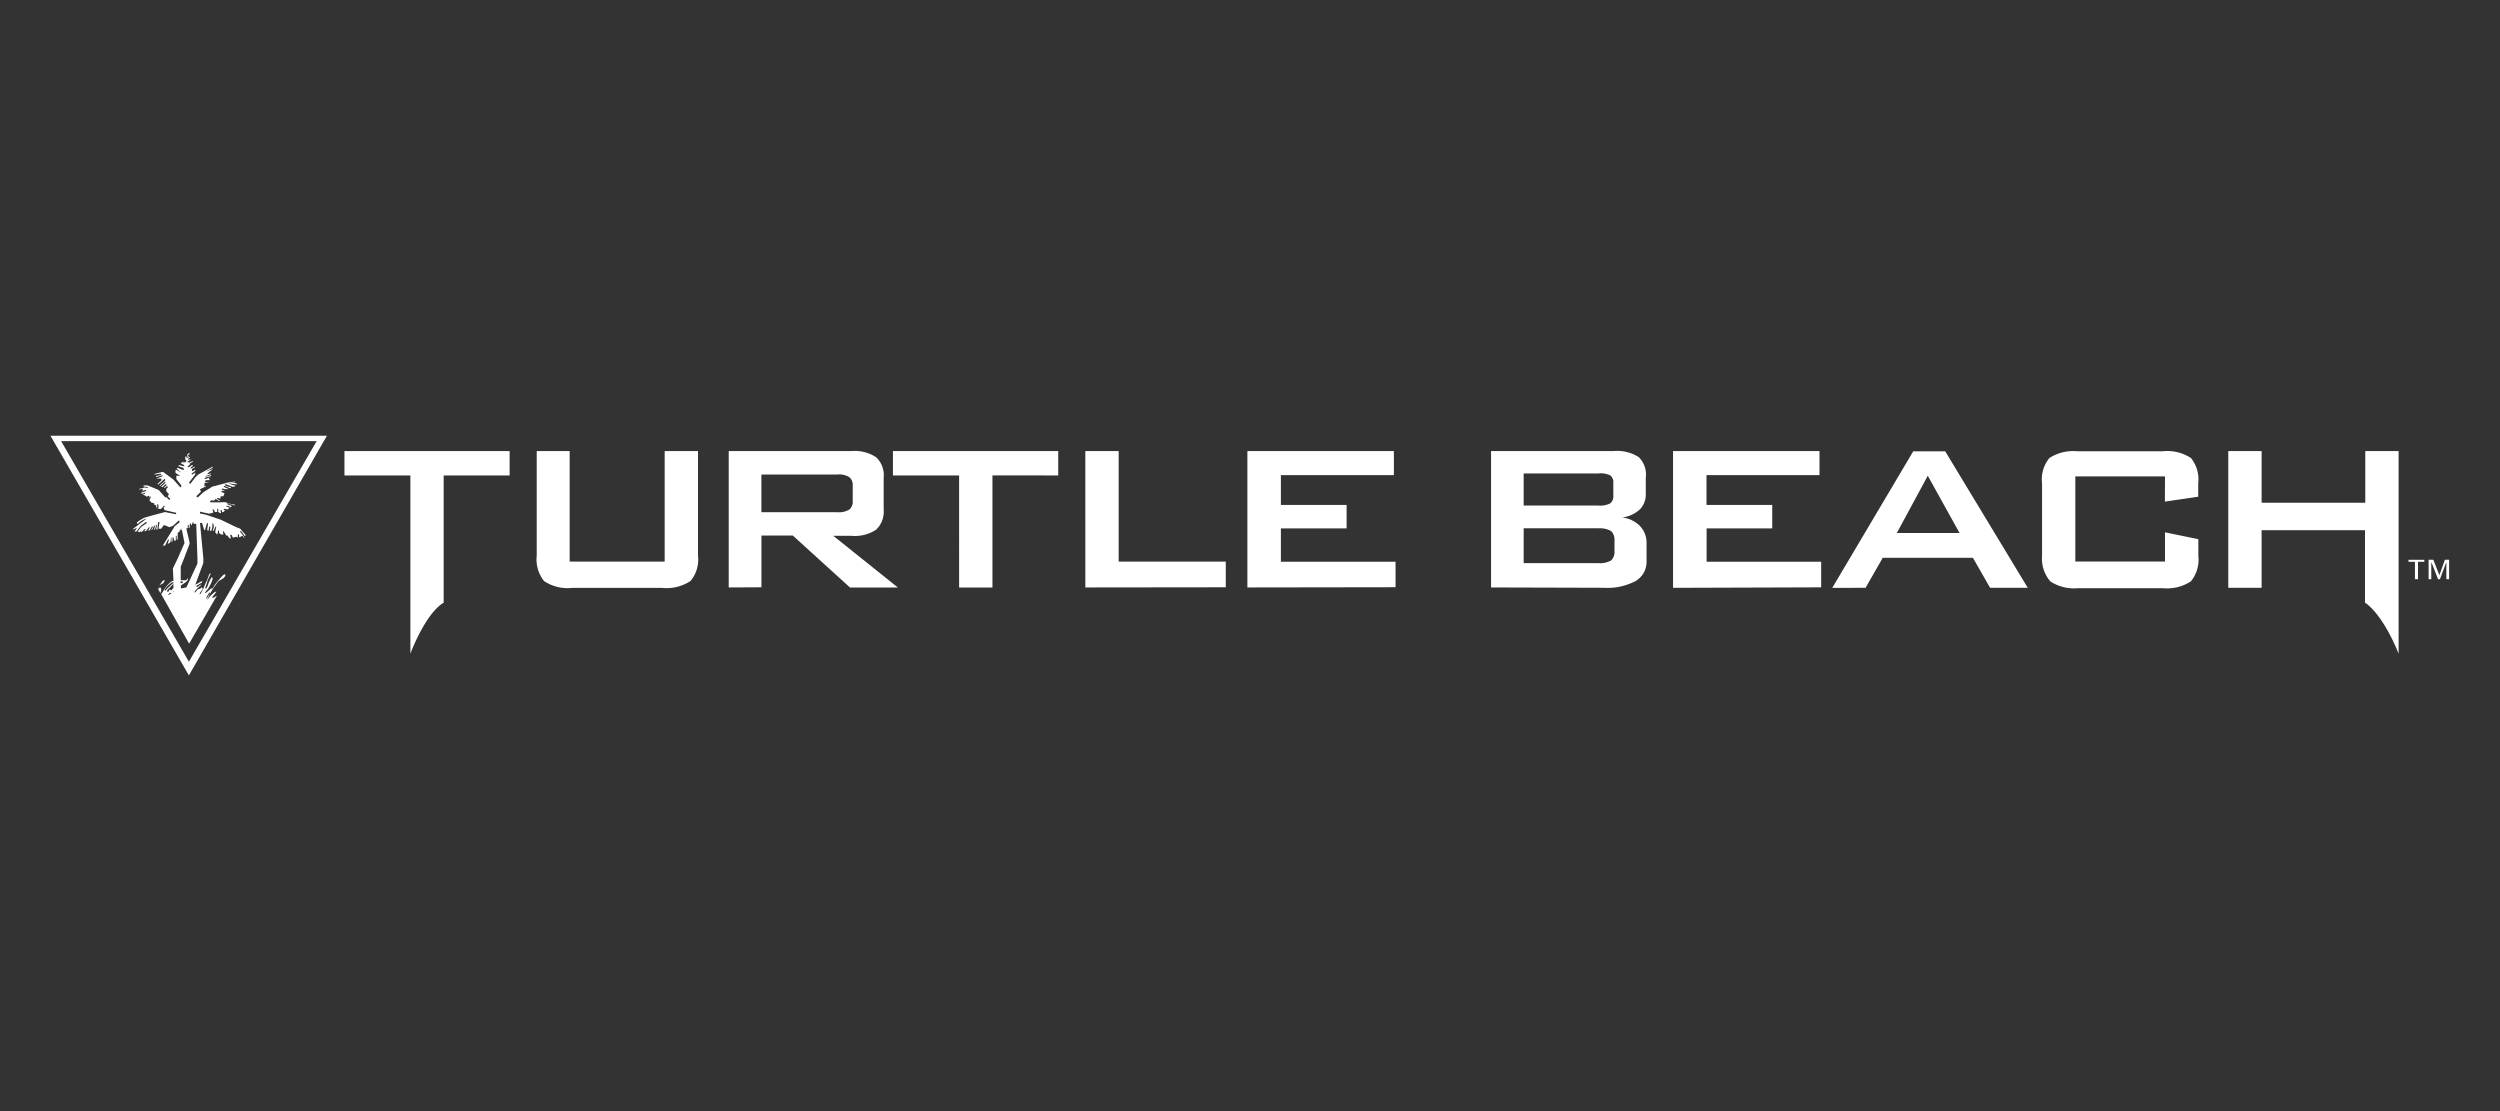 <svg id="Layer_1" data-name="Layer 1" xmlns="http://www.w3.org/2000/svg" viewBox="0 0 450 200"><rect x="0" y="0" width="450" height="200" fill="#333333" stroke="none"/><defs><style>.cls-1{fill:#fff;}</style></defs><path id="Path_1" data-name="Path 1" class="cls-1" d="M34,78.43H9.08L34,121.57,58.85,78.43ZM11,79.4H57L34,119.11Z"/><path id="Path_2" data-name="Path 2" class="cls-1" d="M29,106.3a1.53,1.53,0,0,1-.13.45l-.37-.64h0a.32.32,0,0,1,.34-.34c.15,0,.21.37.16.57m-.13-1.06c.18-.14.51-.25.58-.4s.25-.38.17-.43-.24,0-.37.16l-.9,1.25h0a2.83,2.83,0,0,1,.5-.63m14.55-9.64h-.23L44,96.75h-.13l-.23-.33-.45.26h-.15v-.33l-.1-.18h-.13v.63l-.2-.17h-.18l-.1.05h-.29v.17l-.18-.17s-.1-.36-.21-.41-.22,0-.2.1.15.58,0,.58-.5-.55-.5-.55h-.22l-.46-.75h-.17l.12.55h-.46l-.34-.28v-.43h-.15l-.16.76-.38-.46.2-1H38.8l-.34.76H38.3l.21-.76-.13-.58h-.15v.66l-.2.68h-.26l.11-.78h-.2l-.16.77-.23-.12.16-1.23h-.21l-.35,1.26-.15-.13-.37-1.18H36l.6,6.36v.83l-1.45,3.93a10.45,10.45,0,0,0,1-.57c.32-.19.25,0,.2.14a5.53,5.53,0,0,1-.84.51c-.17.12-.2.28-.1.32s.44-.27.64-.37.28,0,.18,0a11.25,11.25,0,0,0-1,.93c-.12.17-.3.4-.2.43s.28-.21.38-.35a.71.71,0,0,1,.41-.29.44.44,0,0,0,.39-.22c.09-.13.19,0,.26.15s-.38.58-.46.75-.1.36,0,.31a4.4,4.4,0,0,0,.39-.66c.24-.37.58-1.38.75-1.66s.38-1,.52-1.3.28-.14.21,0-.36.75-.48,1.05-.28.93-.38,1.16-.08.37,0,.37.3-.3.38-.57a5.48,5.48,0,0,1,.48-1.11,1.77,1.77,0,0,1,.28-.43,2.53,2.53,0,0,1,.12.36,7.13,7.13,0,0,1-.76,1.66c-.17.27-.68.75-.62.87s.75-.5.86-.63a.61.61,0,0,1,.42-.19c.2,0,.33-.5.56-.76s1.16-1.43,1.46-1.66.34-.1.37,0-.1.33-.27.5a6.54,6.54,0,0,1-.91.56,12.42,12.42,0,0,0-1.28,1.79,11.69,11.69,0,0,0-.83,1.66,6.55,6.55,0,0,1,.52-.66,6.2,6.2,0,0,1,.89-.81c.15,0,.32-.14.22,0a5.37,5.37,0,0,1-.61.81c-.1.12-.12.23,0,.26s.59-.33.74-.38h0l-5,8.63L29,106.92c.17-.09.1-.13.6-.85A4.66,4.66,0,0,1,31,104.58h.22l-.1-2.26L32,100.5l1.21-2.76L32.67,95h0v.45h-.16v-.15h-.1l-.15.5h-.18l-.1.12v1.19H31.8v-.66h-.15v.86h-.29l-.15-.58h-.16v.76h-.2v-.75h-.08l-.09.87-.49.31.21-.76-.13-.1-.56,1.14h-.4l2.15-3.5.83-.66v-.31h-.16l-1,.92-.63.25-.86-.36h-.17l-.45.63h-.48l.17-1.2h-.25l-.12,1.33h-.23l.15-.86h-.12l-.26.91h-.17l.23-.75h-.16l-.38.75h-.19l.3-.46v-.14h-.15l-.45.75h-.24l.29-.58h-.18l-.5.68h-.33l.22-.25v-.11H26l-.44.49h-.24v-.13h0l-.25.2-.27-.15.62-.81,1-.68-.1-.24-1,.75-.76,1h-.33l.43-.68-.7.32v-.13l2.39-1.8v0a3.27,3.27,0,0,0-.53.17l-.5.3-.51.46-.22-.21.57-.45c.1-.08.44-.23.63-.37s3.91-1.11,3.91-1.11l2,.4V92.3l-2.09-.48-.16-.46.23-.24-.1-.14-.6.63h-.46v-.75l-.13-.15-.09.15v.75h0L28,90.86h-.25v-.28l-.46-.09-.4-.44.25-.55L27,89.33l-.29.58h0l.18-.58-.13-.11-.32.2-.28-.2L25.67,89l.45-.13v-.18l-.53.17h-.15v-.2l.83-.25v-.17H26l-.5.17h.17v-.32l0-.13-.59.17V88l1-.27.52.12v-.17l-.77-.12v-.19h.72l2,.82h0l1.19,1.33H30l.38.42h.23v-.19l-.46-.46.23-.22v-.16l-.45-.48V88l.25-.23v-.14l-.1-.15-.39.32h-.22l.5-.46v-.17h-.19l-.49.48h-.33l.82-.75v-.16h-.14l-.83.76-.1-.1,1-.89v-.29h-.1l-1.15,1-.1-.13.68-.62v-.33h-.94l1.16-.41V85.6H29l-.91.27V85.7l.91-.23v-.19h-.3l-.88.15V85.3l1.51-.38,1.86,1.38,1.25,1.39h.18v-.35l-.88-1.11v-.6h.75a5.16,5.16,0,0,1-.83-.46c-.19-.17,0-.63,0-.63l1,.53h0l-.84-.68.1-.2,1.14.45v-.4l-1-.35.2-.16.9.21v-.21l-.6-.32.2-.27.33.25h0l-.15-.33.37.2.28-.31-.25-.3v-.2a.15.15,0,0,0,0-.13s0-.17.15-.17a.41.41,0,0,0,0,.22h.08a3.17,3.17,0,0,1,.18-.62l.27-.18c.1-.12.1.18.1.18l-.3.17a2.43,2.43,0,0,0-.13.38h0A2.57,2.57,0,0,1,34,82c.1,0,0,.15,0,.15l-.38.23v.08l.56-.23v.13l-.38.25.15.15.5-.15-.75.53.12.12.66-.33h0l-.4.24v.17l.62-.41v.18l-.52.33v.18l-.4.33v.15H34l.58-.41.17.16-.45.32v.15h.13L35,84l.1.12-.55.28v.37h.2l.4-.25v.25l-.63.46v.18h.11l.52-.33v.3L34,86.91l.26.18.9-1.17.5-.49h0L38.28,84v.19L37,84.9h0l1.35-.49-1,.81v.13l.66-.13-.12.16L37,85.7v.12l1-.3v.16l-1,.29-.26.24h.29l.95-.33h0l-.35.18v.15l.18.22H37l-.09.3.77.16h-.88v.67l.26-.12v.12l-1.06.5.17.44-.85.83.27.22,1-.93,1.66-1.05c.18,0,1.86-.49,2.26-.58l.58-.15h0l1.27-.16-.08.15h-.75L42.6,87v.2L41.19,87h-.12c.33.13.67.24,1,.34.6.13.1.28-.15.28s-1.08-.45-1.26-.45-.26.12-.13.18a2.74,2.74,0,0,0,.88.32c.26,0,.16.2,0,.2s-.82-.39-1-.39-.12.14-.12.14l.4.21c.18,0,.55.27.31.22h-.58l-.4-.13-.13.21.62.15-.65.12v.16l.56.22-.23.56a1.55,1.55,0,0,0-.43,0c-.12,0,0,.38-.12.4a1,1,0,0,1-.4-.12c-.13,0-.19,0-.13.17a.85.85,0,0,0,.4.25c.08,0,0,.18-.1.15l-.6-.42s-.15.29-.3.32-.38-.1-.53,0-.23.31-.11.33h1.91a3.32,3.32,0,0,1,.89,0,5,5,0,0,0,1.51.4c.17,0,.12.15,0,.15s-1.13-.37-1.26-.37,0,0,0,.17a5,5,0,0,1,.76.31s0,.22-.18.22-.15-.13-.2-.17a3.35,3.35,0,0,0-.55-.11v.15l.58.21-.39.34-.34-.12h-.33v.16l.33.17h-.18l-.11.18-.34.1s0-.45-.19-.4,0,.3,0,.5-.5-.16-.5-.16v-.55h-.19v.56h-.38l-.16-.21v-.23h-.27l.1.58-.76.16L36,92.1v.32l1.08.23,2.67.9,2.82,1.36h0l.66.25,1,1.17-.08.12h-.14Zm-6.22,12.17c0,.17.25-.51.37-.59s.18-.27.26-.42-.15-.08-.21,0a6.05,6.05,0,0,1-.32.55.52.52,0,0,0-.12.45m-5.85-1.28h-.12a.29.29,0,0,0,0,.13.14.14,0,0,0,.12-.1Zm-1.51-.17a9.73,9.73,0,0,1,1.06-1.07,1.23,1.23,0,0,1,.36-.25v-.17H31a5.23,5.23,0,0,0-.93.76c-.13.17-.49.58-.41.7s.1,0,.1,0m.33.25c.22.18.33-.33.45-.38s.11,0,.2.1.23-.1.3-.22.11-.08.18-.15v-.74a1,1,0,0,0-.32.28c-.13.16-.66.66-.74.76a.19.19,0,0,0,0,.28h0m.36.55c0-.08.33-.13.33-.23a.18.18,0,0,0-.15-.08c-.25.13-.39.26-.39.36s.13,0,.23,0m2-2.07h.2c.18-.12.36-.33,0-.32h-.28Zm3-3.54v-1l-.22-6.19-.45.08-.1-.45-.33.75-.11-.45-.17.14v.61l-.21.13L34,94.51H33.8V95l-.26.17.58,2.44v.28l-1,2.65L32.53,102v2.45h.86c.2,0,.2-.11.3-.25s.2,0,.16,0a1.65,1.65,0,0,1-.21.42,8,8,0,0,1-1.08.75h0v.54a4.7,4.7,0,0,0,1-.2Z"/><path id="Path_3" data-name="Path 3" class="cls-1" d="M73.87,117.68V85.58H62V81.19H91.73v4.39H79.86v22.91c-3.32,1.94-6,9.19-6,9.19m28.68-36.49v19.9h17.1V81.19h6V100a6,6,0,0,1-1.35,4.58,7.84,7.84,0,0,1-5.12,1.24H103a7.66,7.66,0,0,1-5.06-1.22,6.22,6.22,0,0,1-1.33-4.6V81.19Zm28.63,24.55V81.19h22.14a7,7,0,0,1,4.39,1.11A4.41,4.41,0,0,1,159.06,86v5.74a4.43,4.43,0,0,1-1.36,3.6,6.89,6.89,0,0,1-4.42,1.11H150l11.62,9.3H153L142.71,96.4h-5.65v9.31Zm19.58-20.32h-13.7V92.2h13.7a3.56,3.56,0,0,0,2.14-.49,1.82,1.82,0,0,0,.6-1.51V87.41a1.8,1.8,0,0,0-.6-1.51,3.56,3.56,0,0,0-2.14-.5m27.89.17v20.19h-6V85.58H160.73V81.19h29.75v4.39Zm16.72,20.17V81.19h6v19.9h19.28v4.62Zm29.17,0V81.19H250.9v4.33H230.56v5.37h11.83v4.22H230.56v6H251.2v4.59Zm43.86,0V81.19h22.1A7.17,7.17,0,0,1,295,82.3,4.43,4.43,0,0,1,296.24,86V88.9a3.83,3.83,0,0,1-1.08,2.81A5.88,5.88,0,0,1,292,93.15a5.29,5.29,0,0,1,3.22,1.56,4.37,4.37,0,0,1,1.16,3.1V101a4,4,0,0,1-2,3.6,10.83,10.83,0,0,1-5.73,1.2Zm19.28-20.52H274.26V91h13.42a4.07,4.07,0,0,0,2.14-.38,1.58,1.58,0,0,0,.58-1.37V86.91a1.49,1.49,0,0,0-.57-1.34,3.9,3.9,0,0,0-2.15-.35m0,9.87H274.26v6.27h13.42a4,4,0,0,0,2.32-.48,2.1,2.1,0,0,0,.61-1.66v-2A2.14,2.14,0,0,0,290,95.6a3.93,3.93,0,0,0-2.32-.49m13.47,10.7V81.19h26.36v4.33H307.17v5.37H319v4.22H307.19v6h20.62v4.61Zm28.66,0,14.57-24.57h5.76L365,105.81h-6.78l-3.09-5.4H338.89l-3.09,5.4Zm11.62-9.87h11.29L347,85.63ZM389.7,85.75H373.56v15.33H389.7V95.82l6,1.23v3a6.16,6.16,0,0,1-1.33,4.58,7.76,7.76,0,0,1-5.09,1.24H374.06a7.75,7.75,0,0,1-5-1.22,6.27,6.27,0,0,1-1.49-4.6V87a6,6,0,0,1,1.33-4.56,7.85,7.85,0,0,1,5-1.21h15.37a7.78,7.78,0,0,1,5.1,1.21A6.11,6.11,0,0,1,395.68,87v2.41l-6,.88Zm36,22.79V95.44H407.09v10.37h-6V81.19h6v9.3h18.66v-9.3h6v36.49s-2.48-6.63-6-9.19m10.64-7.36h-1.15v3.13h-.55v-3.13h-1.16v-.37h2.84Zm2.7,2.4,1-2.78h.75v3.51h-.5v-3.08l-1.15,3.08h-.33l-1.23-3.1v3.1h-.48v-3.51H438Z"/></svg>